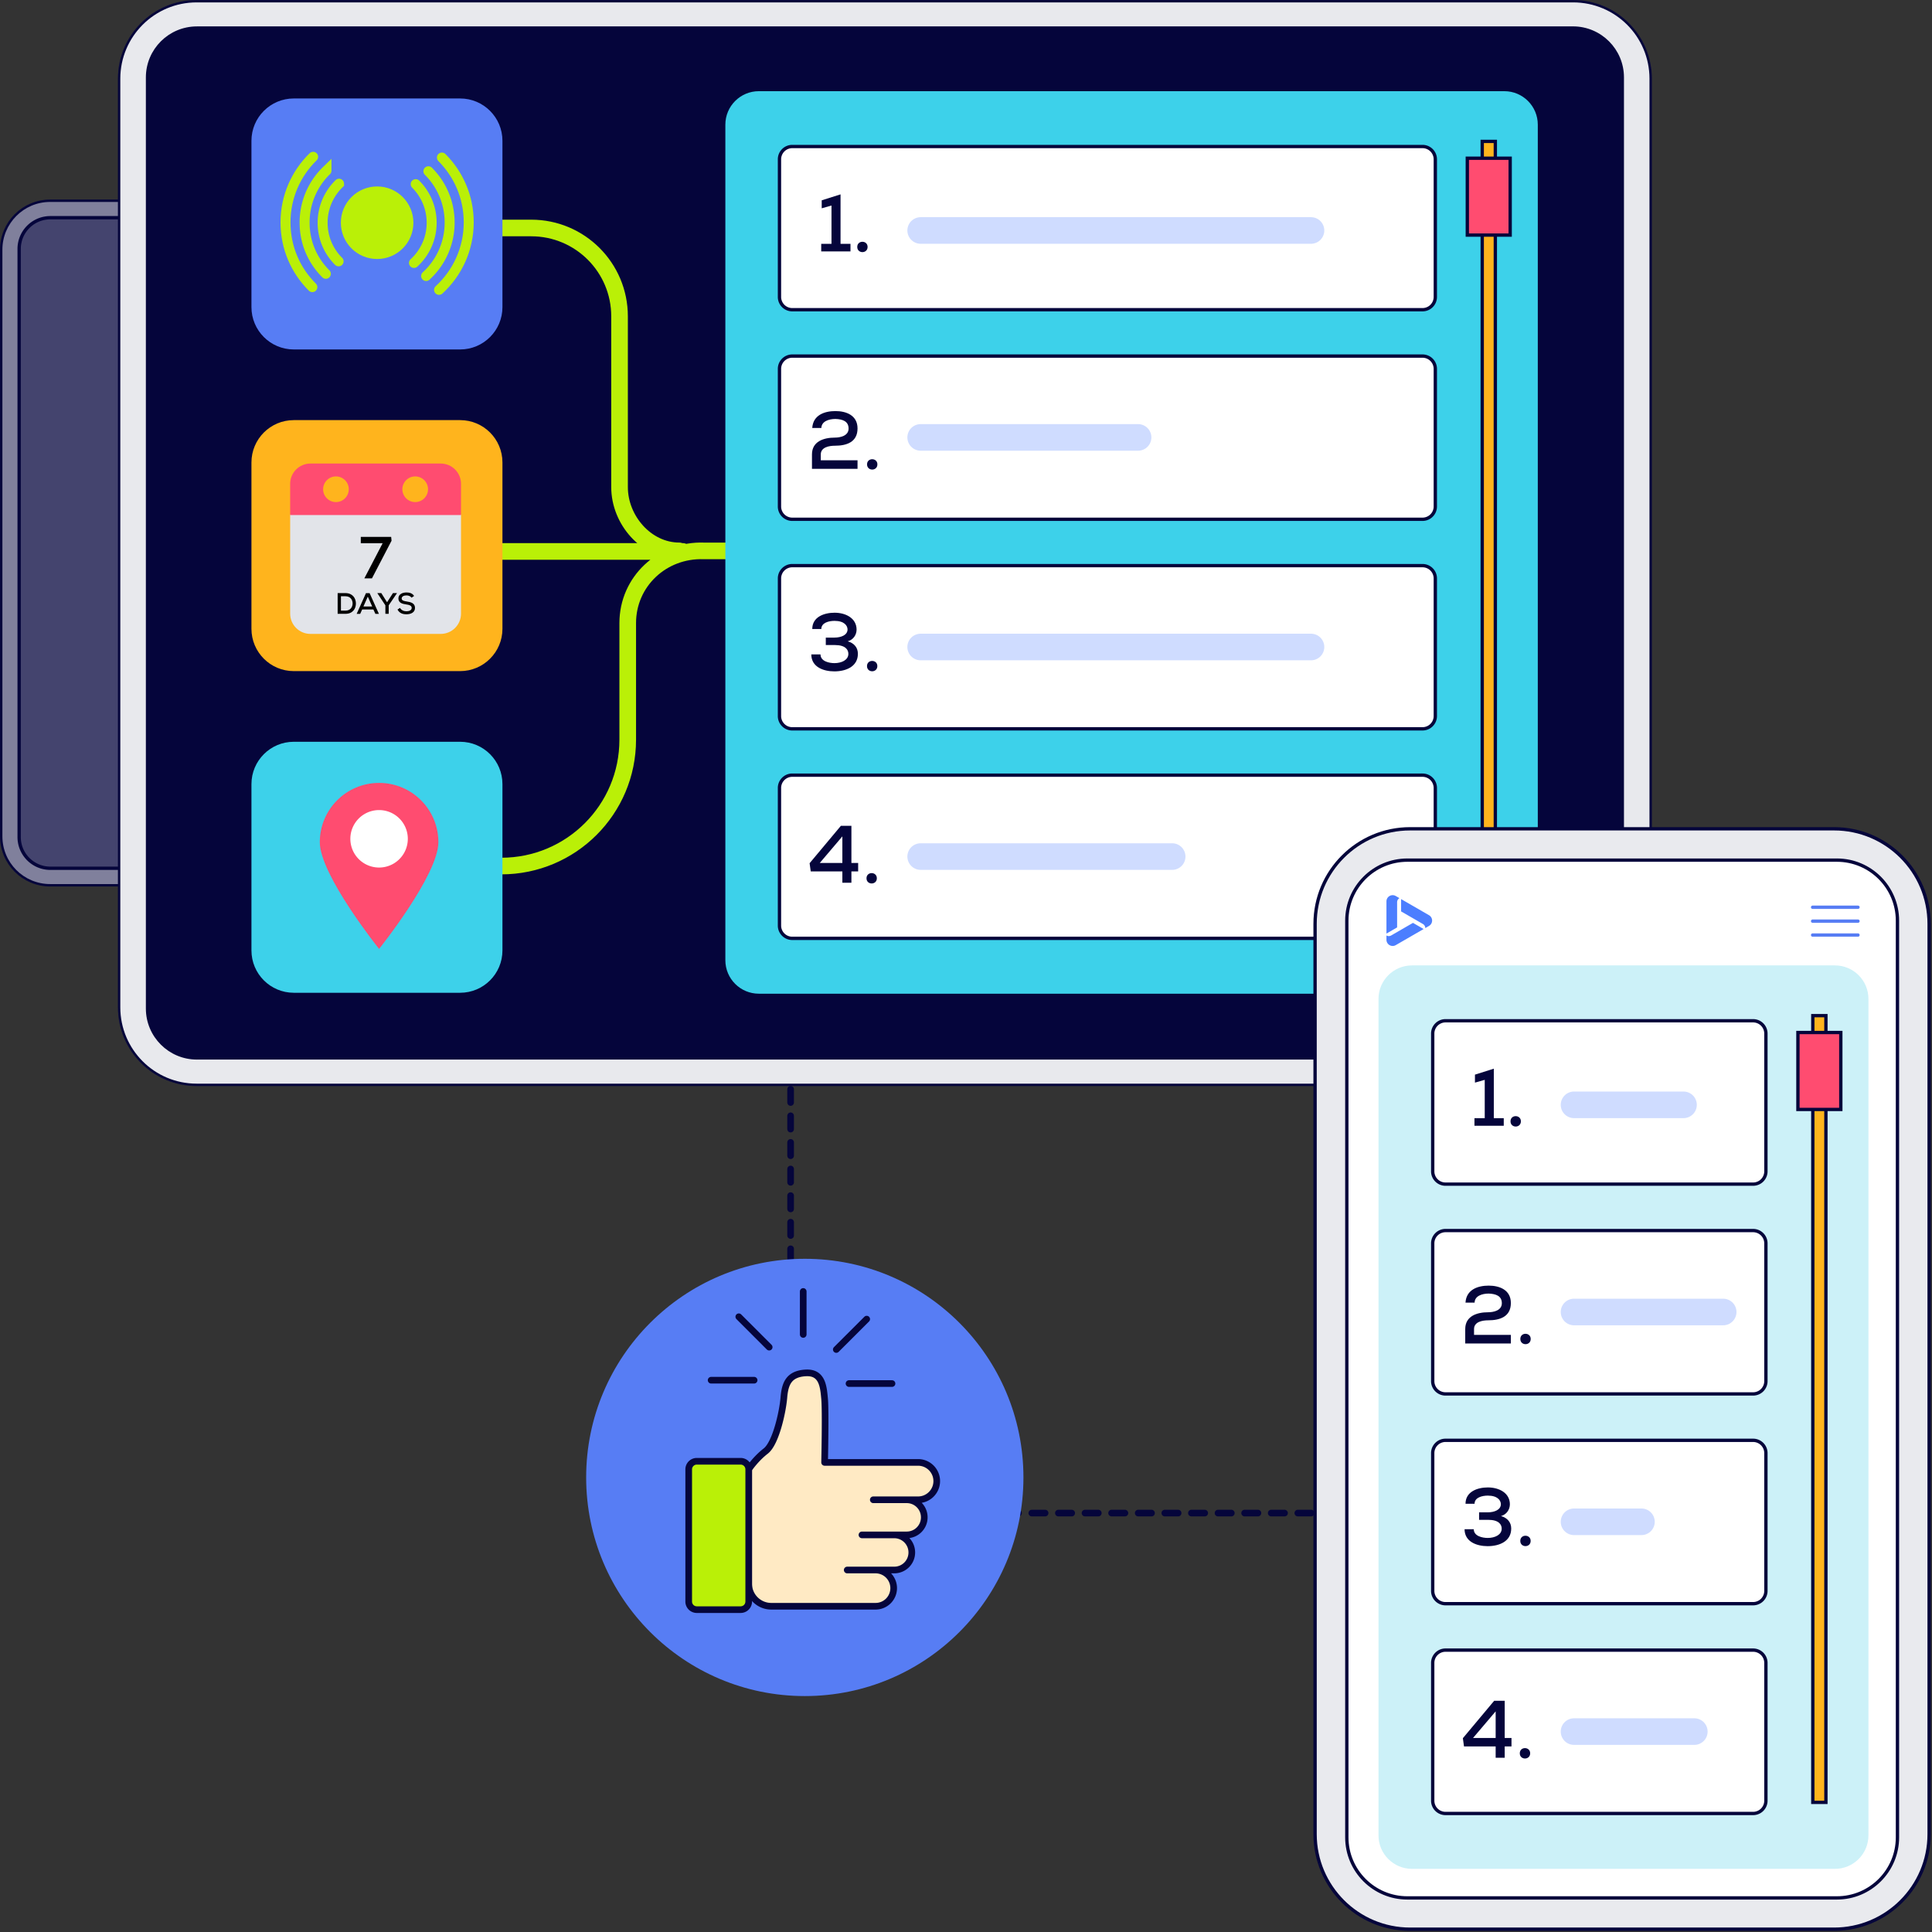 <svg xmlns="http://www.w3.org/2000/svg" width="581" height="581" fill="none" aria-hidden="true" viewBox="0 0 581 581">
	<rect x="0" y="0" width="581" height="581" fill="#333333" stroke="none"/>
	<g clip-path="url(#graphic-execution-insight-4_svg__a)">
		<path fill="#80809C" stroke="#05053B" stroke-miterlimit="10" stroke-width=".72" d="M276.579 60.37h-261.5C6.95 60.37.36 66.96.36 75.09V251.5c0 8.13 6.59 14.72 14.72 14.72h261.5c8.13 0 14.72-6.59 14.72-14.72V75.09c0-8.13-6.591-14.72-14.721-14.72Z"/>
		<path fill="#44446E" stroke="#05053B" stroke-miterlimit="10" d="M276.528 65.47H15.138a9.38 9.38 0 0 0-9.38 9.38v176.88c0 5.18 4.2 9.38 9.38 9.38h261.39c5.18 0 9.38-4.2 9.38-9.38V74.85c0-5.18-4.2-9.38-9.38-9.38Z"/>
		<path fill="#E8E9ED" stroke="#05053B" stroke-miterlimit="10" stroke-width=".72" d="M473.09.36H59.13C46.26.36 35.82 10.8 35.82 23.67v279.26c0 12.87 10.44 23.31 23.31 23.31h413.96c12.87 0 23.31-10.44 23.31-23.31V23.67C496.4 10.8 485.96.36 473.09.36Z"/>
		<path fill="#05053B" stroke="#05053B" stroke-miterlimit="10" d="M473.007 8.44H59.217c-8.2 0-14.85 6.65-14.85 14.85v280c0 8.2 6.65 14.85 14.85 14.85h413.8c8.2 0 14.85-6.65 14.85-14.85V23.28c0-8.2-6.65-14.85-14.85-14.85z"/>
		<path stroke="#BAF007" stroke-linecap="round" stroke-linejoin="round" stroke-width="5" d="M147.094 165.83h58.25m-54.571-97.27h8.98c14.67 0 26.56 11.89 26.56 26.56v51.36c0 9.92 8.04 19.18 17.96 19.18m-53.5 94.78c20.99 0 38-17.01 38-38v-35.06c0-12.53 10.4-22.17 22.92-21.71h10.18"/>
		<path fill="#577DF4" d="M138.367 29.61h-50.02c-7.03 0-12.73 5.7-12.73 12.73v50.02c0 7.03 5.7 12.73 12.73 12.73h50.02c7.031 0 12.73-5.7 12.73-12.73V42.34c0-7.03-5.699-12.73-12.73-12.73"/>
		<path fill="#FFB41D" d="M138.367 126.34h-50.02c-7.03 0-12.73 5.7-12.73 12.73v50.02c0 7.031 5.7 12.73 12.73 12.73h50.02c7.031 0 12.73-5.699 12.73-12.73v-50.02c0-7.03-5.699-12.73-12.73-12.73"/>
		<path fill="#3DD1EA" d="M138.367 223.07h-50.02c-7.03 0-12.73 5.699-12.73 12.73v50.02c0 7.031 5.7 12.73 12.73 12.73h50.02c7.031 0 12.73-5.699 12.73-12.73V235.8c0-7.031-5.699-12.73-12.73-12.73"/>
		<path fill="#E2E4E9" d="M87.258 184.53c0 3.37 2.73 6.1 6.1 6.1h39.18c3.37 0 6.1-2.73 6.1-6.1v-29.81h-51.38z"/>
		<path fill="#FF4C70" d="M132.538 139.4h-39.18c-3.37 0-6.1 2.73-6.1 6.1v9.38h51.38v-9.38c0-3.37-2.73-6.1-6.1-6.1m-31.51 11.59c-2.13 0-3.86-1.73-3.86-3.86s1.73-3.86 3.86-3.86 3.86 1.73 3.86 3.86-1.73 3.86-3.86 3.86m23.83 0c-2.13 0-3.86-1.73-3.86-3.86s1.73-3.86 3.86-3.86 3.86 1.73 3.86 3.86-1.73 3.86-3.86 3.86"/>
		<path fill="#000" d="m109.57 173.92 5.5-10.56h-6.57v-1.9h9.13l.12 1.14-5.89 11.32h-2.3zm-5.671 4.44c2.13 0 3.1 1.52 3.13 3.06.04 1.58-.94 3.17-3.13 3.17h-2.36v-6.23zm-1.37 5.27h1.37c1.52 0 2.16-1.12 2.14-2.22-.03-1.05-.67-2.1-2.14-2.1h-1.37zm9.759-.34h-3.38l-.59 1.31h-1.06l2.8-6.23h1.09l2.8 6.23h-1.06zm-1.68-3.87-1.32 2.97h2.64zm5.794 1.69 1.77-2.75h1.2v.04l-2.48 3.63v2.56h-1v-2.56l-2.4-3.63v-.04h1.18l1.72 2.75zm7.367-1.37c-.29-.43-.89-.69-1.54-.69-.84 0-1.44.35-1.44.94s.69.77 1.51.89c1.28.18 2.5.53 2.5 1.93s-1.28 1.92-2.58 1.92c-1.19 0-2.11-.37-2.68-1.42l.75-.5c.45.76 1.22 1.02 1.94 1.02s1.58-.25 1.58-1.03c0-.68-.72-.91-1.59-1.02-1.24-.17-2.41-.48-2.41-1.82 0-1.29 1.28-1.79 2.4-1.79.9 0 1.8.21 2.32 1.05l-.76.51z"/>
		<path fill="#BAF007" d="M113.41 77.89c6.025 0 10.91-4.885 10.91-10.91s-4.885-10.91-10.91-10.91-10.91 4.885-10.91 10.91 4.885 10.91 10.91 10.91"/>
		<path stroke="#BAF007" stroke-linecap="round" stroke-miterlimit="10" stroke-width="3" d="M124.492 79.07c3.27-3 5.32-7.3 5.32-12.09 0-4.53-1.84-8.63-4.8-11.6m-23.049-.13a16.37 16.37 0 0 0-4.94 11.74c0 4.6 1.84 8.63 4.8 11.6"/>
		<path stroke="#BAF007" stroke-linecap="round" stroke-miterlimit="10" stroke-width="3" d="M128.148 83a21.74 21.74 0 0 0 7.07-16.08c0-6.02-2.44-11.48-6.39-15.42m-30.646-.19a21.74 21.74 0 0 0-6.58 15.61c0 6.12 2.44 11.48 6.39 15.42"/>
		<path stroke="#BAF007" stroke-linecap="round" stroke-miterlimit="10" stroke-width="3" d="M132.031 87.17c5.49-5.04 8.93-12.27 8.93-20.31 0-7.61-3.08-14.49-8.07-19.48m-38.721-.23c-5.13 5-8.31 11.99-8.31 19.72s3.08 14.49 8.07 19.48"/>
		<path fill="#FF4C70" d="M131.832 253.27c0-9.85-7.98-17.83-17.83-17.83s-17.83 7.98-17.83 17.83 17.83 32.09 17.83 32.09 17.83-22.24 17.83-32.09"/>
		<path fill="#fff" d="M113.999 260.89a8.64 8.64 0 1 0 0-17.28 8.64 8.64 0 0 0 0 17.28"/>
		<path fill="#3DD1EA" d="M452.383 27.42h-224.18c-5.562 0-10.07 4.508-10.07 10.07v251.27c0 5.561 4.508 10.07 10.07 10.07h224.18c5.561 0 10.07-4.509 10.07-10.07V37.49c0-5.562-4.509-10.07-10.07-10.07"/>
		<path fill="#fff" stroke="#05053B" stroke-miterlimit="10" d="M427.786 44.06h-189.53a3.85 3.85 0 0 0-3.85 3.85v41.38a3.85 3.85 0 0 0 3.85 3.85h189.53a3.85 3.85 0 0 0 3.557-2.377 3.9 3.9 0 0 0 .293-1.473V47.91a3.86 3.86 0 0 0-1.128-2.722 3.85 3.85 0 0 0-2.722-1.128Zm0 63.02h-189.53a3.85 3.85 0 0 0-3.85 3.85v41.38a3.85 3.85 0 0 0 3.85 3.85h189.53a3.855 3.855 0 0 0 3.557-2.377c.193-.467.293-.967.293-1.473v-41.38a3.855 3.855 0 0 0-2.377-3.557 3.9 3.9 0 0 0-1.473-.293Zm0 63.02h-189.53a3.85 3.85 0 0 0-3.85 3.85v41.38a3.85 3.85 0 0 0 3.85 3.85h189.53a3.855 3.855 0 0 0 3.557-2.377c.193-.467.293-.967.293-1.473v-41.38a3.855 3.855 0 0 0-2.377-3.557 3.9 3.9 0 0 0-1.473-.293Zm0 63.01h-189.53a3.85 3.85 0 0 0-3.85 3.85v41.38a3.85 3.85 0 0 0 3.85 3.85h189.53a3.855 3.855 0 0 0 3.557-2.377c.193-.467.293-.967.293-1.473v-41.38a3.855 3.855 0 0 0-2.377-3.557 3.9 3.9 0 0 0-1.473-.293Z"/>
		<path fill="#05053B" d="M246.961 73.33h3.09V61.81l-2.94.83v-2.4l5.66-1.79v14.88h2.99v2.28h-8.8zm13.946.93c0 2.08-3.11 2.08-3.11 0s3.11-2.06 3.11 0m-16.647 54.46c.25-3.95 3.75-5.1 6.98-5.1s6.64 1.27 6.64 5.22c0 4.14-3.33 5.2-6.79 5.2-1.69 0-4.26.42-4.26 2.62v1.76h11.05v2.57h-13.7v-4.34c0-3.92 3.55-5.05 6.89-5.05 1.54 0 4.12-.49 4.12-2.72s-1.86-2.82-3.95-2.89c-1.98 0-4.19.71-4.24 2.72h-2.74zm19.592 10.93c0 2.08-3.11 2.08-3.11 0s3.11-2.06 3.11 0m-15.515 54.34v-2.25h2.55c2.16 0 3.97-.81 3.99-2.43 0-1.18-1-2.6-3.92-2.6-1.67 0-3.97.54-3.97 2.45h-2.72c0-3.68 3.63-4.9 6.71-4.9 3.43 0 6.59 1.69 6.62 5.05 0 1.67-1.05 3.11-2.67 3.55 2.01.56 3.06 1.96 3.06 3.75 0 3.82-3.53 5.29-7.08 5.29-3.19 0-6.91-1.25-6.93-5.1h2.77c0 2.08 2.6 2.62 4.19 2.62 2.13 0 4.19-.93 4.19-2.79 0-1.23-.86-2.65-4.07-2.65h-2.72zm15.5 6.32c0 2.08-3.11 2.08-3.11 0s3.11-2.06 3.11 0m-7.798 48.03v11.17h2.03v2.55h-2.03v3.41h-2.72v-3.41h-9.51l-.34-2.47 9.41-11.25zm-2.72 11.17v-7.99l-6.79 7.99zm10.369 4.61c0 2.08-3.11 2.08-3.11 0s3.11-2.06 3.11 0"/>
		<path stroke="#CFDCFF" stroke-linecap="round" stroke-linejoin="round" stroke-width="8" d="M276.867 69.31h117.38m-117.38 62.23h65.38m-65.38 63.03h117.38m-117.38 63.02h75.63"/>
		<path fill="#FFB41D" stroke="#05053B" stroke-miterlimit="10" d="M449.682 42.52h-3.94v236.34h3.94z"/>
		<path fill="#FF4C70" stroke="#05053B" stroke-miterlimit="10" d="M441.258 70.7h12.89V47.58h-12.89z"/>
		<path fill="#E9EAEE" stroke="#05053B" stroke-miterlimit="10" d="M551.547 249.24h-127.48c-15.79 0-28.59 12.8-28.59 28.59v273.74c0 15.79 12.8 28.59 28.59 28.59h127.48c15.789 0 28.59-12.8 28.59-28.59V277.83c0-15.79-12.801-28.59-28.59-28.59Z"/>
		<path fill="#fff" stroke="#05053B" stroke-miterlimit="10" d="M552.393 258.66h-129.15c-10.062 0-18.22 8.157-18.22 18.22v275.65c0 10.063 8.158 18.22 18.22 18.22h129.15c10.063 0 18.22-8.157 18.22-18.22V276.88c0-10.063-8.157-18.22-18.22-18.22Z"/>
		<path stroke="#577DF4" stroke-linecap="round" stroke-linejoin="round" d="M545.094 272.83h13.65m-13.65 8.36h13.65m-13.65-4.18h13.65"/>
		<path fill="#4C7EFF" d="M421.347 270.379v3.702l4.773 2.756-.003.002 1.796 1.037a1.41 1.41 0 0 1 .704 1.219v.001l1.12-.645a1.87 1.87 0 0 0 .933-1.614c0-.666-.355-1.281-.932-1.614zm-4.407 10.945v1.286c0 .665.355 1.281.932 1.613l.001.001a1.86 1.86 0 0 0 1.863 0l8.386-4.843-3.206-1.85-6.571 3.792a1.41 1.41 0 0 1-1.405.001m3.91-11.229.003-.002-1.118-.644a1.87 1.87 0 0 0-1.862 0l-.001.001a1.86 1.86 0 0 0-.932 1.614v9.685l3.206-1.852v-7.583a1.4 1.4 0 0 1 .704-1.219"/>
		<path fill="#CCF1F8" d="M551.807 290.32h-127.18c-5.567 0-10.08 4.513-10.08 10.08v251.53c0 5.567 4.513 10.08 10.08 10.08h127.18c5.567 0 10.08-4.513 10.08-10.08V300.4c0-5.567-4.513-10.08-10.08-10.08"/>
		<path fill="#fff" stroke="#05053B" stroke-miterlimit="10" d="M527.202 306.97h-92.5a3.85 3.85 0 0 0-3.85 3.85v41.43a3.85 3.85 0 0 0 3.85 3.85h92.5a3.85 3.85 0 0 0 3.85-3.85v-41.43a3.85 3.85 0 0 0-3.85-3.85Zm0 63.09h-92.5a3.85 3.85 0 0 0-3.85 3.85v41.43a3.85 3.85 0 0 0 3.85 3.85h92.5a3.85 3.85 0 0 0 3.85-3.85v-41.43a3.85 3.85 0 0 0-3.85-3.85Zm0 63.08h-92.5a3.85 3.85 0 0 0-3.85 3.85v41.43a3.85 3.85 0 0 0 3.85 3.85h92.5a3.85 3.85 0 0 0 3.85-3.85v-41.43a3.85 3.85 0 0 0-3.85-3.85Zm0 63.09h-92.5a3.85 3.85 0 0 0-3.85 3.85v41.43a3.85 3.85 0 0 0 3.85 3.85h92.5a3.85 3.85 0 0 0 3.85-3.85v-41.43a3.85 3.85 0 0 0-3.85-3.85Z"/>
		<path fill="#05053B" d="M443.406 336.27h3.09v-11.53l-2.94.83v-2.4l5.67-1.79v14.89h2.99v2.28h-8.81zm13.964.94c0 2.09-3.12 2.09-3.12 0s3.12-2.06 3.12 0m-16.657 54.51c.25-3.95 3.75-5.1 6.99-5.1s6.65 1.28 6.65 5.23c0 4.15-3.34 5.2-6.8 5.2-1.69 0-4.27.42-4.27 2.62v1.77h11.07v2.58h-13.72v-4.34c0-3.93 3.56-5.05 6.89-5.05 1.55 0 4.12-.49 4.12-2.72s-1.86-2.82-3.95-2.9c-1.99 0-4.2.71-4.24 2.72h-2.75zm19.61 10.94c0 2.09-3.12 2.09-3.12 0s3.12-2.06 3.12 0m-15.523 54.4v-2.26h2.55c2.16 0 3.98-.81 4-2.43 0-1.18-1.01-2.6-3.93-2.6-1.67 0-3.98.54-3.98 2.45h-2.72c0-3.68 3.63-4.91 6.72-4.91 3.43 0 6.6 1.69 6.62 5.05 0 1.67-1.06 3.12-2.67 3.56 2.01.56 3.07 1.96 3.07 3.75 0 3.83-3.53 5.3-7.09 5.3-3.19 0-6.92-1.25-6.94-5.1h2.77c0 2.09 2.6 2.63 4.2 2.63 2.13 0 4.2-.93 4.2-2.8 0-1.23-.86-2.65-4.07-2.65h-2.72zm15.507 6.33c0 2.09-3.119 2.09-3.119 0s3.119-2.06 3.119 0m-7.805 48.07v11.19h2.04v2.55h-2.04v3.41h-2.72v-3.41h-9.52l-.34-2.48 9.42-11.26h3.17zm-2.72 11.19v-8l-6.8 8zm10.377 4.61c0 2.09-3.12 2.09-3.12 0s3.12-2.06 3.12 0"/>
		<path stroke="#CFDCFF" stroke-linecap="round" stroke-linejoin="round" stroke-width="8" d="M473.352 332.25h32.92m-32.92 62.3h44.85m-44.85 63.09h20.27m-20.27 63.09h36.17"/>
		<path fill="#FFB41D" stroke="#05053B" stroke-miterlimit="10" d="M549.096 305.43h-3.94v236.59h3.94z"/>
		<path fill="#FF4C70" stroke="#05053B" stroke-miterlimit="10" d="M540.678 333.64h12.9V310.5h-12.9z"/>
		<path stroke="#05053B" stroke-dasharray="4 4" stroke-linecap="round" stroke-linejoin="round" stroke-width="2" d="M237.758 327.55v127.47h157.01"/>
		<path fill="#577DF4" d="M242.023 510.05c36.313 0 65.75-29.437 65.75-65.75s-29.437-65.75-65.75-65.75c-36.312 0-65.75 29.437-65.75 65.75s29.438 65.75 65.75 65.75"/>
		<path fill="#FFEAC4" stroke="#05053B" stroke-linecap="round" stroke-linejoin="round" stroke-width="2" d="M225.161 441.82s2.04-3.07 5.11-5.45 5.11-11.92 5.45-16.01 1.36-7.15 6.47-7.49 5.45 4.09 5.79 7.83c.34 3.75 0 19.08 0 19.08h28.1c3.1 0 5.62 2.52 5.62 5.62s-2.52 5.62-5.62 5.62h-13.46 10.05c2.92 0 5.28 2.36 5.28 5.28s-2.36 5.28-5.28 5.28h-13.46 9.71c2.92 0 5.28 2.36 5.28 5.28s-2.36 5.28-5.28 5.28h-14.14 8.52a5.451 5.451 0 0 1 3.854 9.304 5.45 5.45 0 0 1-3.854 1.596h-31.36a6.8 6.8 0 0 1-4.808-1.992 6.8 6.8 0 0 1-1.992-4.808v-34.42z"/>
		<path fill="#BAF007" stroke="#05053B" stroke-linecap="round" stroke-linejoin="round" stroke-width="2" d="M222.719 439.44h-13.17a2.437 2.437 0 0 0-2.44 2.44v39.74a2.437 2.437 0 0 0 2.44 2.44h13.17a2.437 2.437 0 0 0 2.44-2.44v-39.74a2.437 2.437 0 0 0-2.44-2.44"/>
		<path stroke="#05053B" stroke-linecap="round" stroke-linejoin="round" stroke-width="2" d="M241.547 388.37v12.93m19.095-4.61-9.15 9.14m16.758 10.24h-12.93m-33.148-20.09 9.14 9.14m-17.46 9.94h12.93"/>
	</g>
	<defs>
		<clipPath id="graphic-execution-insight-4_svg__a">
			<path fill="#fff" d="M0 0h581v581H0z"/>
		</clipPath>
	</defs>
</svg>
